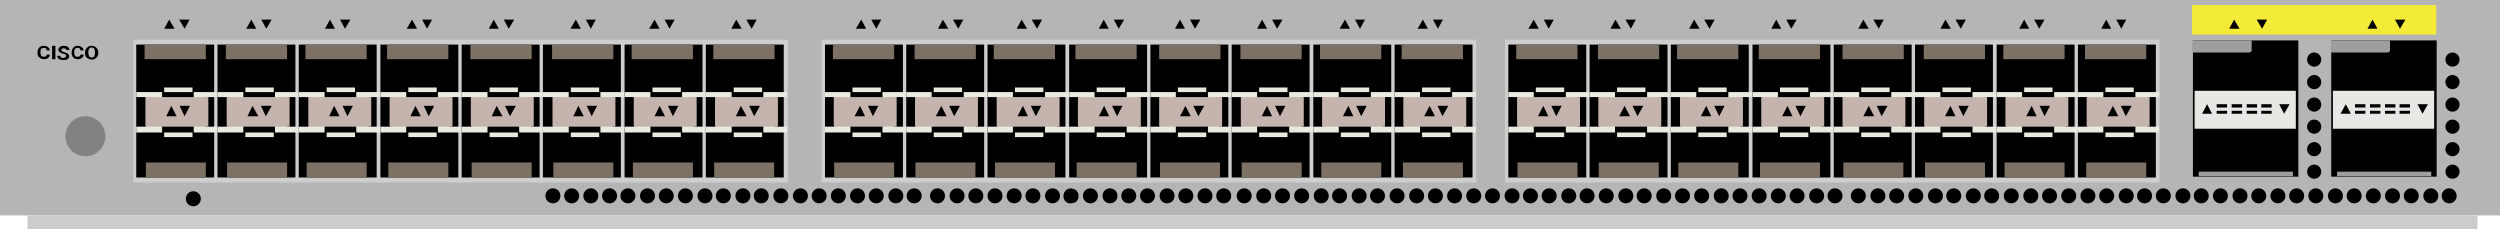<?xml version="1.0" encoding="utf-8"?>
<!-- Copyright 2022 Virtual Console LLC. All rights reserved. Generator: Adobe Illustrator 23.1.0, SVG Export Plug-In . SVG Version: 6.00 Build 0)  -->
<svg version="1.1" id="Cisco_Nexus_N3K-C3064PQ-10GX"
	 xmlns="http://www.w3.org/2000/svg" xmlns:xlink="http://www.w3.org/1999/xlink" x="0px" y="0px" viewBox="0 0 600 55"
	 style="enable-background:new 0 0 600 55;" xml:space="preserve">
<style type="text/css">
	.st0{fill:#B5B5B5;}
	.st1{fill:#CCCCCC;}
	.st2{fill:#F4EA38;}
	.st3{fill:#E7E7E3;}
	.st4{fill:#9D9E9D;}
	.st5{fill:#CECECE;}
	.st6{fill:#EAEAE1;}
	.st7{fill:#C4B4AD;}
	.st8{fill:#010001;}
	.st9{fill:#7D7165;}
	.st10{fill:#828281;}
	.st11{enable-background:new    ;}
</style>
<rect class="st0" width="600" height="51.7"/>
<rect x="6.6" y="51.7" class="st1" width="588" height="3.3"/>
<rect x="526.1" y="1.2" class="st2" width="58.6" height="7.1"/>
<circle cx="588.6" cy="14.3" r="1.7"/>
<circle cx="588.6" cy="19.7" r="1.7"/>
<circle cx="588.6" cy="25.1" r="1.7"/>
<circle cx="588.6" cy="30.4" r="1.7"/>
<circle cx="588.6" cy="35.8" r="1.7"/>
<circle cx="588.6" cy="41.2" r="1.7"/>
<g>
	<rect x="559.5" y="9.7" width="25.3" height="32.7"/>
	<path class="st3" d="M559.9,21.8v9.1h24.3v-9.1H559.9z M561.7,27.3L563,25l1.2,2.3H561.7z M567.7,27.3h-2.5v-0.7h2.5V27.3z
		 M567.7,25.8h-2.5V25h2.5V25.8z M571.3,27.3h-2.5v-0.7h2.5V27.3z M571.3,25.8h-2.5V25h2.5V25.8z M574.9,27.3h-2.5v-0.7h2.5V27.3z
		 M574.9,25.8h-2.5V25h2.5V25.8z M578.4,27.3h-2.5v-0.7h2.5V27.3z M578.4,25.8h-2.5V25h2.5V25.8z M581.4,27.3l-1.2-2.3h2.5
		L581.4,27.3z"/>
	<path class="st4" d="M572.9,12.6h-13.5V9.7h14.2v2.2C573.7,12.2,573.4,12.6,572.9,12.6z"/>
	<rect x="560.9" y="41.2" class="st4" width="22.6" height="1.1"/>
	<polygon points="568.2,6.9 569.4,4.7 570.6,6.9 	"/>
	<polygon points="577.3,4.7 576,6.9 574.8,4.7 	"/>
</g>
<circle cx="555.4" cy="14.3" r="1.7"/>
<circle cx="555.4" cy="19.7" r="1.7"/>
<circle cx="555.4" cy="25.1" r="1.7"/>
<circle cx="555.4" cy="30.4" r="1.7"/>
<circle cx="555.4" cy="35.8" r="1.7"/>
<circle cx="555.4" cy="41.2" r="1.7"/>
<g>
	<rect x="526.3" y="9.7" width="25.3" height="32.7"/>
	<path class="st3" d="M526.7,21.8v9.1H551v-9.1H526.7z M528.5,27.3l1.2-2.3l1.2,2.3H528.5z M534.5,27.3H532v-0.7h2.5V27.3z
		 M534.5,25.8H532V25h2.5V25.8z M538.1,27.3h-2.5v-0.7h2.5V27.3z M538.1,25.8h-2.5V25h2.5V25.8z M541.7,27.3h-2.5v-0.7h2.5V27.3z
		 M541.7,25.8h-2.5V25h2.5V25.8z M545.2,27.3h-2.5v-0.7h2.5V27.3z M545.2,25.8h-2.5V25h2.5V25.8z M548.2,27.3L547,25h2.5L548.2,27.3
		z"/>
	<path class="st4" d="M539.7,12.6h-13.5V9.7h14.2v2.2C540.5,12.2,540.2,12.6,539.7,12.6z"/>
	<rect x="527.7" y="41.2" class="st4" width="22.6" height="1.1"/>
	<polygon points="535,6.9 536.2,4.7 537.5,6.9 	"/>
	<polygon points="544.1,4.7 542.9,6.9 541.6,4.7 	"/>
</g>
<g>
	<polygon points="504.3,6.9 505.5,4.7 506.7,6.9 	"/>
	<polygon points="510.3,4.7 509.1,6.9 507.9,4.7 	"/>
</g>
<g>
	<polygon points="484.6,6.9 485.8,4.7 487,6.9 	"/>
	<polygon points="490.7,4.7 489.4,6.9 488.2,4.7 	"/>
</g>
<g>
	<polygon points="465.7,6.9 466.9,4.7 468.2,6.9 	"/>
	<polygon points="471.8,4.7 470.6,6.9 469.3,4.7 	"/>
</g>
<g>
	<polygon points="446,6.9 447.2,4.7 448.5,6.9 	"/>
	<polygon points="452.1,4.7 450.9,6.9 449.6,4.7 	"/>
</g>
<g>
	<polygon points="425.1,6.9 426.3,4.7 427.5,6.9 	"/>
	<polygon points="431.2,4.7 429.9,6.9 428.7,4.7 	"/>
</g>
<g>
	<polygon points="405.4,6.9 406.6,4.7 407.9,6.9 	"/>
	<polygon points="411.5,4.7 410.3,6.9 409,4.7 	"/>
</g>
<g>
	<polygon points="386.5,6.9 387.7,4.7 389,6.9 	"/>
	<polygon points="392.6,4.7 391.4,6.9 390.1,4.7 	"/>
</g>
<g>
	<polygon points="366.8,6.9 368.1,4.7 369.3,6.9 	"/>
	<polygon points="372.9,4.7 371.7,6.9 370.5,4.7 	"/>
</g>
<g>
	<polygon points="340.2,6.9 341.5,4.7 342.7,6.9 	"/>
	<polygon points="346.3,4.7 345.1,6.9 343.9,4.7 	"/>
</g>
<g>
	<polygon points="321.5,6.9 322.8,4.7 324,6.9 	"/>
	<polygon points="327.6,4.7 326.4,6.9 325.2,4.7 	"/>
</g>
<g>
	<polygon points="301.7,6.9 302.9,4.7 304.1,6.9 	"/>
	<polygon points="307.8,4.7 306.5,6.9 305.3,4.7 	"/>
</g>
<g>
	<polygon points="282,6.9 283.2,4.7 284.4,6.9 	"/>
	<polygon points="288.1,4.7 286.8,6.9 285.6,4.7 	"/>
</g>
<g>
	<polygon points="263.7,6.9 264.9,4.7 266.1,6.9 	"/>
	<polygon points="269.8,4.7 268.5,6.9 267.3,4.7 	"/>
</g>
<g>
	<polygon points="244,6.9 245.2,4.7 246.5,6.9 	"/>
	<polygon points="250.1,4.7 248.9,6.9 247.6,4.7 	"/>
</g>
<g>
	<polygon points="225.1,6.9 226.3,4.7 227.6,6.9 	"/>
	<polygon points="231.2,4.7 230,6.9 228.7,4.7 	"/>
</g>
<g>
	<polygon points="205.4,6.9 206.7,4.7 207.9,6.9 	"/>
	<polygon points="211.5,4.7 210.3,6.9 209.1,4.7 	"/>
</g>
<g>
	<polygon points="175.5,6.9 176.7,4.7 178,6.9 	"/>
	<polygon points="181.6,4.7 180.4,6.9 179.1,4.7 	"/>
</g>
<g>
	<polygon points="155.8,6.9 157.1,4.7 158.3,6.9 	"/>
	<polygon points="161.9,4.7 160.7,6.9 159.5,4.7 	"/>
</g>
<g>
	<polygon points="136.9,6.9 138.2,4.7 139.4,6.9 	"/>
	<polygon points="143,4.7 141.8,6.9 140.6,4.7 	"/>
</g>
<g>
	<polygon points="117.3,6.9 118.5,4.7 119.7,6.9 	"/>
	<polygon points="123.4,4.7 122.1,6.9 120.9,4.7 	"/>
</g>
<g>
	<polygon points="97.6,6.9 98.9,4.7 100.1,6.9 	"/>
	<polygon points="103.7,4.7 102.5,6.9 101.3,4.7 	"/>
</g>
<g>
	<polygon points="78,6.9 79.2,4.7 80.4,6.9 	"/>
	<polygon points="84.1,4.7 82.8,6.9 81.6,4.7 	"/>
</g>
<g>
	<polygon points="59.1,6.9 60.3,4.7 61.5,6.9 	"/>
	<polygon points="65.2,4.7 63.9,6.9 62.7,4.7 	"/>
</g>
<g>
	<polygon points="39.4,6.9 40.6,4.7 41.9,6.9 	"/>
	<polygon points="45.5,4.7 44.3,6.9 43,4.7 	"/>
</g>
<g>
	<g>
		<circle cx="46.4" cy="47.7" r="1.3"/>
		<path d="M46.4,49.5c-1,0-1.8-0.8-1.8-1.8s0.8-1.8,1.8-1.8c1,0,1.8,0.8,1.8,1.8S47.4,49.5,46.4,49.5z M46.4,46.9
			c-0.4,0-0.8,0.4-0.8,0.8s0.4,0.8,0.8,0.8c0.4,0,0.8-0.4,0.8-0.8S46.8,46.9,46.4,46.9z"/>
	</g>
</g>
<g>
	<rect x="361.2" y="9.5" class="st5" width="157.1" height="34.3"/>
	<g>
		<rect x="362" y="10.7" width="18.7" height="31.9"/>
		<polygon class="st6" points="362,22.1 362,23.3 364.4,23.3 364.4,30.4 362,30.4 362,31.8 368.1,31.8 368.1,30.9 368.1,29.9 
			368.1,24 368.1,23 368.1,22.1 		"/>
		<polygon class="st6" points="381.5,22.1 381.5,23.3 378.6,23.3 378.6,30.4 381.5,30.4 381.5,31.8 375.8,31.8 375.8,30.9 
			375.8,29.9 375.8,24 375.8,23 375.8,22.1 		"/>
		<rect x="364.1" y="23.3" class="st7" width="15.1" height="7.1"/>
		<polygon class="st8" points="370.4,25.4 370.4,25.4 371.6,27.9 369.1,27.9 		"/>
		<polygon class="st8" points="372.3,25.4 374.8,25.4 373.5,27.9 373.5,27.9 		"/>
		<rect x="368.6" y="21" class="st6" width="6.8" height="1.1"/>
		<rect x="368.6" y="31.8" class="st6" width="6.8" height="1.1"/>
	</g>
	<rect x="363.9" y="10.8" class="st9" width="14.7" height="3.4"/>
	<rect x="364.2" y="39" class="st9" width="14.4" height="3.6"/>
	<g>
		<rect x="381.5" y="10.7" width="18.7" height="31.9"/>
		<polygon class="st6" points="381.5,22.1 381.5,23.3 383.9,23.3 383.9,30.4 381.5,30.4 381.5,31.8 387.6,31.8 387.6,30.9 
			387.6,29.9 387.6,24 387.6,23 387.6,22.1 		"/>
		<polygon class="st6" points="401,22.1 401,23.3 398.1,23.3 398.1,30.4 401,30.4 401,31.8 395.3,31.8 395.3,30.9 395.3,29.9 
			395.3,24 395.3,23 395.3,22.1 		"/>
		<rect x="383.6" y="23.3" class="st7" width="15.1" height="7.1"/>
		<polygon class="st8" points="389.9,25.4 389.9,25.4 391.2,27.9 388.6,27.9 		"/>
		<polygon class="st8" points="391.8,25.4 394.4,25.4 393,27.9 393,27.9 		"/>
		<rect x="388.1" y="21" class="st6" width="6.8" height="1.1"/>
		<rect x="388.1" y="31.8" class="st6" width="6.8" height="1.1"/>
	</g>
	<rect x="383.5" y="10.8" class="st9" width="14.7" height="3.4"/>
	<rect x="383.7" y="39" class="st9" width="14.4" height="3.6"/>
	<g>
		<rect x="401" y="10.7" width="18.7" height="31.9"/>
		<polygon class="st6" points="401,22.1 401,23.3 403.4,23.3 403.4,30.4 401,30.4 401,31.8 407.1,31.8 407.1,30.9 407.1,29.9 
			407.1,24 407.1,23 407.1,22.1 		"/>
		<polygon class="st6" points="420.5,22.1 420.5,23.3 417.6,23.3 417.7,30.4 420.6,30.4 420.5,31.8 414.8,31.8 414.8,30.9 
			414.8,29.9 414.8,24 414.8,23 414.8,22.1 		"/>
		<rect x="403.2" y="23.3" class="st7" width="15.1" height="7.1"/>
		<polygon class="st8" points="409.5,25.4 409.5,25.4 410.7,27.9 408.2,27.9 		"/>
		<polygon class="st8" points="411.4,25.4 413.9,25.4 412.6,27.9 412.6,27.9 		"/>
		<rect x="407.6" y="21" class="st6" width="6.8" height="1.1"/>
		<rect x="407.6" y="31.8" class="st6" width="6.8" height="1.1"/>
	</g>
	<g>
		<rect x="420.6" y="10.7" width="18.7" height="31.9"/>
		<polygon class="st6" points="420.6,22.1 420.6,23.3 423,23.3 423,30.4 420.6,30.4 420.6,31.8 426.7,31.8 426.7,30.9 426.7,29.9 
			426.7,24 426.7,23 426.7,22.1 		"/>
		<polygon class="st6" points="440.1,22.1 440.1,23.3 437.2,23.3 437.2,30.4 440.1,30.4 440.1,31.8 434.4,31.8 434.4,30.9 
			434.4,29.9 434.4,24 434.4,23 434.4,22.1 		"/>
		<rect x="422.7" y="23.3" class="st7" width="15.1" height="7.1"/>
		<polygon class="st8" points="429,25.4 429,25.4 430.2,27.9 427.7,27.9 		"/>
		<polygon class="st8" points="430.9,25.4 433.4,25.4 432.1,27.9 432.1,27.9 		"/>
		<rect x="427.2" y="21" class="st6" width="6.8" height="1.1"/>
		<rect x="427.2" y="31.8" class="st6" width="6.8" height="1.1"/>
	</g>
	<rect x="402.5" y="10.8" class="st9" width="14.7" height="3.4"/>
	<rect x="402.8" y="39" class="st9" width="14.4" height="3.6"/>
	<rect x="422.1" y="10.8" class="st9" width="14.7" height="3.4"/>
	<rect x="422.4" y="39" class="st9" width="14.4" height="3.6"/>
	<g>
		<rect x="440.1" y="10.7" width="18.7" height="31.9"/>
		<polygon class="st6" points="440.1,22.1 440.1,23.3 442.5,23.3 442.5,30.4 440.1,30.4 440.1,31.8 446.2,31.8 446.2,30.9 
			446.2,29.9 446.2,24 446.2,23 446.2,22.1 		"/>
		<polygon class="st6" points="459.6,22.1 459.6,23.3 456.7,23.3 456.7,30.4 459.6,30.4 459.6,31.8 453.9,31.8 453.9,30.9 
			453.9,29.9 453.9,24 453.9,23 453.9,22.1 		"/>
		<rect x="442.2" y="23.3" class="st7" width="15.1" height="7.1"/>
		<polygon class="st8" points="448.5,25.4 448.5,25.4 449.8,27.9 447.2,27.9 		"/>
		<polygon class="st8" points="450.4,25.4 453,25.4 451.6,27.9 451.6,27.9 		"/>
		<rect x="446.7" y="21" class="st6" width="6.8" height="1.1"/>
		<rect x="446.7" y="31.8" class="st6" width="6.8" height="1.1"/>
	</g>
	<g>
		<rect x="459.6" y="10.7" width="18.7" height="31.9"/>
		<polygon class="st6" points="459.6,22.1 459.6,23.3 462,23.3 462,30.4 459.6,30.4 459.6,31.8 465.7,31.8 465.7,30.9 465.7,29.9 
			465.7,24 465.7,23 465.7,22.1 		"/>
		<polygon class="st6" points="479.1,22.1 479.1,23.3 476.2,23.3 476.3,30.4 479.2,30.4 479.1,31.8 473.4,31.8 473.4,30.9 
			473.4,29.9 473.4,24 473.4,23 473.4,22.1 		"/>
		<rect x="461.8" y="23.3" class="st7" width="15.1" height="7.1"/>
		<polygon class="st8" points="468.1,25.4 468.1,25.4 469.3,27.9 466.8,27.9 		"/>
		<polygon class="st8" points="470,25.4 472.5,25.4 471.2,27.9 471.2,27.9 		"/>
		<rect x="466.2" y="21" class="st6" width="6.8" height="1.1"/>
		<rect x="466.2" y="31.8" class="st6" width="6.8" height="1.1"/>
	</g>
	<g>
		<rect x="479.2" y="10.7" width="18.7" height="31.9"/>
		<polygon class="st6" points="479.2,22.1 479.2,23.3 481.6,23.3 481.6,30.4 479.2,30.4 479.2,31.8 485.3,31.8 485.3,30.9 
			485.3,29.9 485.3,24 485.3,23 485.3,22.1 		"/>
		<polygon class="st6" points="498.7,22.1 498.7,23.3 495.8,23.3 495.8,30.4 498.7,30.4 498.7,31.8 493,31.8 493,30.9 493,29.9 
			493,24 493,23 493,22.1 		"/>
		<rect x="481.3" y="23.3" class="st7" width="15.1" height="7.1"/>
		<polygon class="st8" points="487.6,25.4 487.6,25.4 488.8,27.9 486.3,27.9 		"/>
		<polygon class="st8" points="489.5,25.4 492,25.4 490.7,27.9 490.7,27.9 		"/>
		<rect x="485.8" y="21" class="st6" width="6.8" height="1.1"/>
		<rect x="485.8" y="31.8" class="st6" width="6.8" height="1.1"/>
	</g>
	<g>
		<rect x="498.7" y="10.7" width="18.7" height="31.9"/>
		<polygon class="st6" points="498.7,22.1 498.7,23.3 501.1,23.3 501.1,30.4 498.7,30.4 498.7,31.8 504.8,31.8 504.8,30.9 
			504.8,29.9 504.8,24 504.8,23 504.8,22.1 		"/>
		<polygon class="st6" points="518.2,22.1 518.2,23.3 515.3,23.3 515.3,30.4 518.2,30.4 518.2,31.8 512.5,31.8 512.5,30.9 
			512.5,29.9 512.5,24 512.5,23 512.5,22.1 		"/>
		<rect x="500.8" y="23.3" class="st7" width="15.1" height="7.1"/>
		<polygon class="st8" points="507.1,25.4 507.1,25.4 508.4,27.9 505.8,27.9 		"/>
		<polygon class="st8" points="509,25.4 511.6,25.4 510.2,27.9 510.2,27.9 		"/>
		<rect x="505.3" y="21" class="st6" width="6.8" height="1.1"/>
		<rect x="505.3" y="31.8" class="st6" width="6.8" height="1.1"/>
	</g>
	<rect x="442.2" y="10.8" class="st9" width="14.7" height="3.4"/>
	<rect x="442.4" y="39" class="st9" width="14.4" height="3.6"/>
	<rect x="461.7" y="10.8" class="st9" width="14.7" height="3.4"/>
	<rect x="462" y="39" class="st9" width="14.4" height="3.6"/>
	<rect x="480.8" y="10.8" class="st9" width="14.7" height="3.4"/>
	<rect x="481.1" y="39" class="st9" width="14.4" height="3.6"/>
	<rect x="500.4" y="10.8" class="st9" width="14.7" height="3.4"/>
	<rect x="500.7" y="39" class="st9" width="14.4" height="3.6"/>
</g>
<g>
	<rect x="197.2" y="9.5" class="st5" width="157.1" height="34.3"/>
	<g>
		<rect x="198" y="10.7" width="18.7" height="31.9"/>
		<polygon class="st6" points="198,22.1 198,23.3 200.4,23.3 200.4,30.4 198,30.4 198,31.8 204.1,31.8 204.1,30.9 204.1,29.9 
			204.1,24 204.1,23 204.1,22.1 		"/>
		<polygon class="st6" points="217.5,22.1 217.5,23.3 214.6,23.3 214.6,30.4 217.5,30.4 217.5,31.8 211.8,31.8 211.8,30.9 
			211.8,29.9 211.8,24 211.8,23 211.8,22.1 		"/>
		<rect x="200.1" y="23.3" class="st7" width="15.1" height="7.1"/>
		<polygon class="st8" points="206.4,25.4 206.4,25.4 207.6,27.9 205.1,27.9 		"/>
		<polygon class="st8" points="208.3,25.4 210.8,25.4 209.5,27.9 209.5,27.9 		"/>
		<rect x="204.6" y="21" class="st6" width="6.8" height="1.1"/>
		<rect x="204.6" y="31.8" class="st6" width="6.8" height="1.1"/>
	</g>
	<rect x="199.9" y="10.8" class="st9" width="14.7" height="3.4"/>
	<rect x="200.2" y="39" class="st9" width="14.4" height="3.6"/>
	<g>
		<rect x="217.5" y="10.7" width="18.7" height="31.9"/>
		<polygon class="st6" points="217.5,22.1 217.5,23.3 219.9,23.3 219.9,30.4 217.5,30.4 217.5,31.8 223.6,31.8 223.6,30.9 
			223.6,29.9 223.6,24 223.6,23 223.6,22.1 		"/>
		<polygon class="st6" points="237,22.1 237,23.3 234.1,23.3 234.1,30.4 237,30.4 237,31.8 231.3,31.8 231.3,30.9 231.3,29.9 
			231.3,24 231.3,23 231.3,22.1 		"/>
		<rect x="219.6" y="23.3" class="st7" width="15.1" height="7.1"/>
		<polygon class="st8" points="225.9,25.4 225.9,25.4 227.2,27.9 224.6,27.9 		"/>
		<polygon class="st8" points="227.8,25.4 230.4,25.4 229,27.9 229,27.9 		"/>
		<rect x="224.1" y="21" class="st6" width="6.8" height="1.1"/>
		<rect x="224.1" y="31.8" class="st6" width="6.8" height="1.1"/>
	</g>
	<rect x="219.5" y="10.8" class="st9" width="14.7" height="3.4"/>
	<rect x="219.7" y="39" class="st9" width="14.4" height="3.6"/>
	<g>
		<rect x="237" y="10.7" width="18.7" height="31.9"/>
		<polygon class="st6" points="237,22.1 237,23.3 239.4,23.3 239.4,30.4 237,30.4 237,31.8 243.1,31.8 243.1,30.9 243.1,29.9 
			243.1,24 243.1,23 243.1,22.1 		"/>
		<polygon class="st6" points="256.5,22.1 256.5,23.3 253.6,23.3 253.7,30.4 256.6,30.4 256.5,31.8 250.8,31.8 250.8,30.9 
			250.8,29.9 250.8,24 250.8,23 250.8,22.1 		"/>
		<rect x="239.2" y="23.3" class="st7" width="15.1" height="7.1"/>
		<polygon class="st8" points="245.5,25.4 245.5,25.4 246.7,27.9 244.2,27.9 		"/>
		<polygon class="st8" points="247.4,25.4 249.9,25.4 248.6,27.9 248.6,27.9 		"/>
		<rect x="243.6" y="21" class="st6" width="6.8" height="1.1"/>
		<rect x="243.6" y="31.8" class="st6" width="6.8" height="1.1"/>
	</g>
	<g>
		<rect x="256.6" y="10.7" width="18.7" height="31.9"/>
		<polygon class="st6" points="256.6,22.1 256.6,23.3 259,23.3 259,30.4 256.6,30.4 256.6,31.8 262.7,31.8 262.7,30.9 262.7,29.9 
			262.7,24 262.7,23 262.7,22.1 		"/>
		<polygon class="st6" points="276.1,22.1 276.1,23.3 273.2,23.3 273.2,30.4 276.1,30.4 276.1,31.8 270.4,31.8 270.4,30.9 
			270.4,29.9 270.4,24 270.4,23 270.4,22.1 		"/>
		<rect x="258.7" y="23.3" class="st7" width="15.1" height="7.1"/>
		<polygon class="st8" points="265,25.4 265,25.4 266.2,27.9 263.7,27.9 		"/>
		<polygon class="st8" points="266.9,25.4 269.4,25.4 268.1,27.9 268.1,27.9 		"/>
		<rect x="263.2" y="21" class="st6" width="6.8" height="1.1"/>
		<rect x="263.2" y="31.8" class="st6" width="6.8" height="1.1"/>
	</g>
	<rect x="238.5" y="10.8" class="st9" width="14.7" height="3.4"/>
	<rect x="238.8" y="39" class="st9" width="14.4" height="3.6"/>
	<rect x="258.1" y="10.8" class="st9" width="14.7" height="3.4"/>
	<rect x="258.4" y="39" class="st9" width="14.4" height="3.6"/>
	<g>
		<rect x="276.1" y="10.7" width="18.7" height="31.9"/>
		<polygon class="st6" points="276.1,22.1 276.1,23.3 278.5,23.3 278.5,30.4 276.1,30.4 276.1,31.8 282.2,31.8 282.2,30.9 
			282.2,29.9 282.2,24 282.2,23 282.2,22.1 		"/>
		<polygon class="st6" points="295.6,22.1 295.6,23.3 292.7,23.3 292.7,30.4 295.6,30.4 295.6,31.8 289.9,31.8 289.9,30.9 
			289.9,29.9 289.9,24 289.9,23 289.9,22.1 		"/>
		<rect x="278.2" y="23.3" class="st7" width="15.1" height="7.1"/>
		<polygon class="st8" points="284.5,25.4 284.5,25.4 285.8,27.9 283.2,27.9 		"/>
		<polygon class="st8" points="286.4,25.4 289,25.4 287.6,27.9 287.6,27.9 		"/>
		<rect x="282.7" y="21" class="st6" width="6.8" height="1.1"/>
		<rect x="282.7" y="31.8" class="st6" width="6.8" height="1.1"/>
	</g>
	<g>
		<rect x="295.6" y="10.7" width="18.7" height="31.9"/>
		<polygon class="st6" points="295.6,22.1 295.6,23.3 298,23.3 298,30.4 295.6,30.4 295.6,31.8 301.7,31.8 301.7,30.9 301.7,29.9 
			301.7,24 301.7,23 301.7,22.1 		"/>
		<polygon class="st6" points="315.1,22.1 315.1,23.3 312.2,23.3 312.3,30.4 315.2,30.4 315.1,31.8 309.4,31.8 309.4,30.9 
			309.4,29.9 309.4,24 309.4,23 309.4,22.1 		"/>
		<rect x="297.8" y="23.3" class="st7" width="15.1" height="7.1"/>
		<polygon class="st8" points="304.1,25.4 304.1,25.4 305.3,27.9 302.8,27.9 		"/>
		<polygon class="st8" points="306,25.4 308.5,25.4 307.2,27.9 307.2,27.9 		"/>
		<rect x="302.2" y="21" class="st6" width="6.8" height="1.1"/>
		<rect x="302.2" y="31.8" class="st6" width="6.8" height="1.1"/>
	</g>
	<g>
		<rect x="315.2" y="10.7" width="18.7" height="31.9"/>
		<polygon class="st6" points="315.2,22.1 315.2,23.3 317.6,23.3 317.6,30.4 315.2,30.4 315.2,31.8 321.3,31.8 321.3,30.9 
			321.3,29.9 321.3,24 321.3,23 321.3,22.1 		"/>
		<polygon class="st6" points="334.7,22.1 334.7,23.3 331.8,23.3 331.8,30.4 334.7,30.4 334.7,31.8 329,31.8 329,30.9 329,29.9 
			329,24 329,23 329,22.1 		"/>
		<rect x="317.3" y="23.3" class="st7" width="15.1" height="7.1"/>
		<polygon class="st8" points="323.6,25.4 323.6,25.4 324.8,27.9 322.3,27.9 		"/>
		<polygon class="st8" points="325.5,25.4 328,25.4 326.7,27.9 326.7,27.9 		"/>
		<rect x="321.8" y="21" class="st6" width="6.8" height="1.1"/>
		<rect x="321.8" y="31.8" class="st6" width="6.8" height="1.1"/>
	</g>
	<g>
		<rect x="334.7" y="10.7" width="18.7" height="31.9"/>
		<polygon class="st6" points="334.7,22.1 334.7,23.3 337.1,23.3 337.1,30.4 334.7,30.4 334.7,31.8 340.8,31.8 340.8,30.9 
			340.8,29.9 340.8,24 340.8,23 340.8,22.1 		"/>
		<polygon class="st6" points="354.2,22.1 354.2,23.3 351.3,23.3 351.3,30.4 354.2,30.4 354.2,31.8 348.5,31.8 348.5,30.9 
			348.5,29.9 348.5,24 348.5,23 348.5,22.1 		"/>
		<rect x="336.8" y="23.3" class="st7" width="15.1" height="7.1"/>
		<polygon class="st8" points="343.1,25.4 343.1,25.4 344.4,27.9 341.8,27.9 		"/>
		<polygon class="st8" points="345,25.4 347.6,25.4 346.2,27.9 346.2,27.9 		"/>
		<rect x="341.3" y="21" class="st6" width="6.8" height="1.1"/>
		<rect x="341.3" y="31.8" class="st6" width="6.8" height="1.1"/>
	</g>
	<rect x="278.2" y="10.8" class="st9" width="14.7" height="3.4"/>
	<rect x="278.4" y="39" class="st9" width="14.4" height="3.6"/>
	<rect x="297.7" y="10.8" class="st9" width="14.7" height="3.4"/>
	<rect x="298" y="39" class="st9" width="14.4" height="3.6"/>
	<rect x="316.8" y="10.8" class="st9" width="14.7" height="3.4"/>
	<rect x="317.1" y="39" class="st9" width="14.4" height="3.6"/>
	<rect x="336.4" y="10.8" class="st9" width="14.7" height="3.4"/>
	<rect x="336.7" y="39" class="st9" width="14.4" height="3.6"/>
</g>
<g>
	<rect x="32" y="9.5" class="st5" width="157.1" height="34.3"/>
	<g>
		<rect x="32.7" y="10.7" width="18.7" height="31.9"/>
		<polygon class="st6" points="32.7,22.1 32.7,23.3 35.2,23.3 35.2,30.4 32.7,30.4 32.7,31.8 38.9,31.8 38.9,30.9 38.9,29.9 
			38.9,24 38.9,23 38.9,22.1 		"/>
		<polygon class="st6" points="52.2,22.1 52.2,23.3 49.3,23.3 49.3,30.4 52.2,30.4 52.2,31.8 46.5,31.8 46.5,30.9 46.5,29.9 
			46.5,24 46.5,23 46.5,22.1 		"/>
		<rect x="34.9" y="23.3" class="st7" width="15.1" height="7.1"/>
		<polygon class="st8" points="41.1,25.4 41.1,25.4 42.4,27.9 39.9,27.9 		"/>
		<polygon class="st8" points="43.1,25.4 45.6,25.4 44.3,27.9 44.3,27.9 		"/>
		<rect x="39.4" y="21" class="st6" width="6.8" height="1.1"/>
		<rect x="39.4" y="31.8" class="st6" width="6.8" height="1.1"/>
	</g>
	<rect x="34.7" y="10.8" class="st9" width="14.7" height="3.4"/>
	<rect x="35" y="39" class="st9" width="14.4" height="3.6"/>
	<g>
		<rect x="52.2" y="10.7" width="18.7" height="31.9"/>
		<polygon class="st6" points="52.2,22.1 52.2,23.3 54.7,23.3 54.7,30.4 52.2,30.4 52.2,31.8 58.4,31.8 58.4,30.9 58.4,29.9 
			58.4,24 58.4,23 58.4,22.1 		"/>
		<polygon class="st6" points="71.7,22.1 71.7,23.3 68.8,23.3 68.8,30.4 71.7,30.4 71.7,31.8 66,31.8 66,30.9 66,29.9 66,24 66,23 
			66,22.1 		"/>
		<rect x="54.4" y="23.3" class="st7" width="15.1" height="7.1"/>
		<polygon class="st8" points="60.6,25.4 60.6,25.4 62,27.9 59.4,27.9 		"/>
		<polygon class="st8" points="62.6,25.4 65.2,25.4 63.8,27.9 63.8,27.9 		"/>
		<rect x="58.9" y="21" class="st6" width="6.8" height="1.1"/>
		<rect x="58.9" y="31.8" class="st6" width="6.8" height="1.1"/>
	</g>
	<rect x="54.2" y="10.8" class="st9" width="14.7" height="3.4"/>
	<rect x="54.5" y="39" class="st9" width="14.4" height="3.6"/>
	<g>
		<rect x="71.7" y="10.7" width="18.7" height="31.9"/>
		<polygon class="st6" points="71.7,22.1 71.7,23.3 74.2,23.3 74.2,30.4 71.7,30.4 71.7,31.8 77.9,31.8 77.9,30.9 77.9,29.9 
			77.9,24 77.9,23 77.9,22.1 		"/>
		<polygon class="st6" points="91.2,22.1 91.2,23.3 88.3,23.3 88.4,30.4 91.3,30.4 91.2,31.8 85.5,31.8 85.5,30.9 85.5,29.9 
			85.5,24 85.5,23 85.5,22.1 		"/>
		<rect x="74" y="23.3" class="st7" width="15.1" height="7.1"/>
		<polygon class="st8" points="80.2,25.4 80.2,25.4 81.5,27.9 79,27.9 		"/>
		<polygon class="st8" points="82.2,25.4 84.7,25.4 83.4,27.9 83.4,27.9 		"/>
		<rect x="78.4" y="21" class="st6" width="6.8" height="1.1"/>
		<rect x="78.4" y="31.8" class="st6" width="6.8" height="1.1"/>
	</g>
	<g>
		<rect x="91.3" y="10.7" width="18.7" height="31.9"/>
		<polygon class="st6" points="91.3,22.1 91.3,23.3 93.8,23.3 93.8,30.4 91.3,30.4 91.3,31.8 97.5,31.8 97.5,30.9 97.5,29.9 
			97.5,24 97.5,23 97.5,22.1 		"/>
		<polygon class="st6" points="110.8,22.1 110.8,23.3 107.9,23.3 107.9,30.4 110.8,30.4 110.8,31.8 105.1,31.8 105.1,30.9 
			105.1,29.9 105.1,24 105.1,23 105.1,22.1 		"/>
		<rect x="93.5" y="23.3" class="st7" width="15.1" height="7.1"/>
		<polygon class="st8" points="99.7,25.4 99.7,25.4 101,27.9 98.5,27.9 		"/>
		<polygon class="st8" points="101.7,25.4 104.2,25.4 102.9,27.9 102.9,27.9 		"/>
		<rect x="98" y="21" class="st6" width="6.8" height="1.1"/>
		<rect x="98" y="31.8" class="st6" width="6.8" height="1.1"/>
	</g>
	<rect x="73.3" y="10.8" class="st9" width="14.7" height="3.4"/>
	<rect x="73.6" y="39" class="st9" width="14.4" height="3.6"/>
	<rect x="92.9" y="10.8" class="st9" width="14.7" height="3.4"/>
	<rect x="93.2" y="39" class="st9" width="14.4" height="3.6"/>
	<g>
		<rect x="110.8" y="10.7" width="18.7" height="31.9"/>
		<polygon class="st6" points="110.8,22.1 110.8,23.3 113.3,23.3 113.3,30.4 110.8,30.4 110.8,31.8 117,31.8 117,30.9 117,29.9 
			117,24 117,23 117,22.1 		"/>
		<polygon class="st6" points="130.3,22.1 130.3,23.3 127.4,23.3 127.4,30.4 130.3,30.4 130.3,31.8 124.6,31.8 124.6,30.9 
			124.6,29.9 124.6,24 124.6,23 124.6,22.1 		"/>
		<rect x="113" y="23.3" class="st7" width="15.1" height="7.1"/>
		<polygon class="st8" points="119.2,25.4 119.2,25.4 120.6,27.9 118,27.9 		"/>
		<polygon class="st8" points="121.2,25.4 123.8,25.4 122.4,27.9 122.4,27.9 		"/>
		<rect x="117.5" y="21" class="st6" width="6.8" height="1.1"/>
		<rect x="117.5" y="31.8" class="st6" width="6.8" height="1.1"/>
	</g>
	<g>
		<rect x="130.3" y="10.7" width="18.7" height="31.9"/>
		<polygon class="st6" points="130.3,22.1 130.3,23.3 132.8,23.3 132.8,30.4 130.3,30.4 130.3,31.8 136.5,31.8 136.5,30.9 
			136.5,29.9 136.5,24 136.5,23 136.5,22.1 		"/>
		<polygon class="st6" points="149.8,22.1 149.8,23.3 146.9,23.3 147,30.4 149.9,30.4 149.8,31.8 144.1,31.8 144.1,30.9 144.1,29.9 
			144.1,24 144.1,23 144.1,22.1 		"/>
		<rect x="132.6" y="23.3" class="st7" width="15.1" height="7.1"/>
		<polygon class="st8" points="138.8,25.4 138.8,25.4 140.1,27.9 137.6,27.9 		"/>
		<polygon class="st8" points="140.8,25.4 143.3,25.4 142,27.9 142,27.9 		"/>
		<rect x="137" y="21" class="st6" width="6.8" height="1.1"/>
		<rect x="137" y="31.8" class="st6" width="6.8" height="1.1"/>
	</g>
	<g>
		<rect x="149.9" y="10.7" width="18.7" height="31.9"/>
		<polygon class="st6" points="149.9,22.1 149.9,23.3 152.4,23.3 152.4,30.4 149.9,30.4 149.9,31.8 156.1,31.8 156.1,30.9 
			156.1,29.9 156.1,24 156.1,23 156.1,22.1 		"/>
		<polygon class="st6" points="169.4,22.1 169.4,23.3 166.5,23.3 166.5,30.4 169.4,30.4 169.4,31.8 163.7,31.8 163.7,30.9 
			163.7,29.9 163.7,24 163.7,23 163.7,22.1 		"/>
		<rect x="152.1" y="23.3" class="st7" width="15.1" height="7.1"/>
		<polygon class="st8" points="158.3,25.4 158.3,25.4 159.6,27.9 157.1,27.9 		"/>
		<polygon class="st8" points="160.3,25.4 162.8,25.4 161.5,27.9 161.5,27.9 		"/>
		<rect x="156.6" y="21" class="st6" width="6.8" height="1.1"/>
		<rect x="156.6" y="31.8" class="st6" width="6.8" height="1.1"/>
	</g>
	<g>
		<rect x="169.4" y="10.7" width="18.7" height="31.9"/>
		<polygon class="st6" points="169.4,22.1 169.4,23.3 171.9,23.3 171.9,30.4 169.4,30.4 169.4,31.8 175.6,31.8 175.6,30.9 
			175.6,29.9 175.6,24 175.6,23 175.6,22.1 		"/>
		<polygon class="st6" points="188.9,22.1 188.9,23.3 186,23.3 186,30.4 188.9,30.4 188.9,31.8 183.2,31.8 183.2,30.9 183.2,29.9 
			183.2,24 183.2,23 183.2,22.1 		"/>
		<rect x="171.6" y="23.3" class="st7" width="15.1" height="7.1"/>
		<polygon class="st8" points="177.8,25.4 177.8,25.4 179.2,27.9 176.6,27.9 		"/>
		<polygon class="st8" points="179.8,25.4 182.4,25.4 181,27.9 181,27.9 		"/>
		<rect x="176.1" y="21" class="st6" width="6.8" height="1.1"/>
		<rect x="176.1" y="31.8" class="st6" width="6.8" height="1.1"/>
	</g>
	<rect x="112.9" y="10.8" class="st9" width="14.7" height="3.4"/>
	<rect x="113.2" y="39" class="st9" width="14.4" height="3.6"/>
	<rect x="132.5" y="10.8" class="st9" width="14.7" height="3.4"/>
	<rect x="132.8" y="39" class="st9" width="14.4" height="3.6"/>
	<rect x="151.6" y="10.8" class="st9" width="14.7" height="3.4"/>
	<rect x="151.9" y="39" class="st9" width="14.4" height="3.6"/>
	<rect x="171.2" y="10.8" class="st9" width="14.7" height="3.4"/>
	<rect x="171.4" y="39" class="st9" width="14.4" height="3.6"/>
</g>
<g>
	<g>
		<g>
			<circle cx="555.8" cy="47" r="1.3"/>
			<path d="M555.8,48.8c-1,0-1.8-0.8-1.8-1.8s0.8-1.8,1.8-1.8s1.8,0.8,1.8,1.8S556.8,48.8,555.8,48.8z M555.8,46.2
				c-0.4,0-0.8,0.4-0.8,0.8s0.4,0.8,0.8,0.8s0.8-0.4,0.8-0.8S556.2,46.2,555.8,46.2z"/>
		</g>
		<g>
			<circle cx="560.5" cy="47" r="1.3"/>
			<path d="M560.5,48.8c-1,0-1.8-0.8-1.8-1.8s0.8-1.8,1.8-1.8s1.8,0.8,1.8,1.8S561.5,48.8,560.5,48.8z M560.5,46.2
				c-0.4,0-0.8,0.4-0.8,0.8s0.4,0.8,0.8,0.8s0.8-0.4,0.8-0.8S560.9,46.2,560.5,46.2z"/>
		</g>
		<g>
			<circle cx="565" cy="47" r="1.3"/>
			<path d="M565,48.8c-1,0-1.8-0.8-1.8-1.8s0.8-1.8,1.8-1.8s1.8,0.8,1.8,1.8S566,48.8,565,48.8z M565,46.2c-0.4,0-0.8,0.4-0.8,0.8
				s0.4,0.8,0.8,0.8s0.8-0.4,0.8-0.8S565.4,46.2,565,46.2z"/>
		</g>
		<g>
			<circle cx="569.6" cy="47" r="1.3"/>
			<path d="M569.6,48.8c-1,0-1.8-0.8-1.8-1.8s0.8-1.8,1.8-1.8c1,0,1.8,0.8,1.8,1.8S570.6,48.8,569.6,48.8z M569.6,46.2
				c-0.4,0-0.8,0.4-0.8,0.8s0.4,0.8,0.8,0.8s0.8-0.4,0.8-0.8S570,46.2,569.6,46.2z"/>
		</g>
		<g>
			<circle cx="574.2" cy="47" r="1.3"/>
			<path d="M574.2,48.8c-1,0-1.8-0.8-1.8-1.8s0.8-1.8,1.8-1.8S576,46,576,47S575.2,48.8,574.2,48.8z M574.2,46.2
				c-0.4,0-0.8,0.4-0.8,0.8s0.4,0.8,0.8,0.8s0.8-0.4,0.8-0.8S574.6,46.2,574.2,46.2z"/>
		</g>
		<g>
			<circle cx="578.7" cy="47" r="1.3"/>
			<path d="M578.7,48.8c-1,0-1.8-0.8-1.8-1.8s0.8-1.8,1.8-1.8s1.8,0.8,1.8,1.8S579.7,48.8,578.7,48.8z M578.7,46.2
				c-0.4,0-0.8,0.4-0.8,0.8s0.4,0.8,0.8,0.8s0.8-0.4,0.8-0.8S579.1,46.2,578.7,46.2z"/>
		</g>
		<g>
			<circle cx="583.4" cy="47" r="1.3"/>
			<path d="M583.4,48.8c-1,0-1.8-0.8-1.8-1.8s0.8-1.8,1.8-1.8c1,0,1.8,0.8,1.8,1.8S584.4,48.8,583.4,48.8z M583.4,46.2
				c-0.4,0-0.8,0.4-0.8,0.8s0.4,0.8,0.8,0.8s0.8-0.4,0.8-0.8S583.8,46.2,583.4,46.2z"/>
		</g>
		<g>
			<circle cx="587.8" cy="47" r="1.3"/>
			<path d="M587.8,48.8c-1,0-1.8-0.8-1.8-1.8s0.8-1.8,1.8-1.8s1.8,0.8,1.8,1.8S588.8,48.8,587.8,48.8z M587.8,46.2
				c-0.4,0-0.8,0.4-0.8,0.8s0.4,0.8,0.8,0.8s0.8-0.4,0.8-0.8S588.2,46.2,587.8,46.2z"/>
		</g>
	</g>
	<g>
		<g>
			<circle cx="519.2" cy="47" r="1.3"/>
			<path d="M519.2,48.8c-1,0-1.8-0.8-1.8-1.8s0.8-1.8,1.8-1.8S521,46,521,47S520.2,48.8,519.2,48.8z M519.2,46.2
				c-0.4,0-0.8,0.4-0.8,0.8s0.4,0.8,0.8,0.8s0.8-0.4,0.8-0.8S519.6,46.2,519.2,46.2z"/>
		</g>
		<g>
			<circle cx="523.9" cy="47" r="1.3"/>
			<path d="M523.9,48.8c-1,0-1.8-0.8-1.8-1.8s0.8-1.8,1.8-1.8c1,0,1.8,0.8,1.8,1.8S524.9,48.8,523.9,48.8z M523.9,46.2
				c-0.4,0-0.8,0.4-0.8,0.8s0.4,0.8,0.8,0.8s0.8-0.4,0.8-0.8S524.3,46.2,523.9,46.2z"/>
		</g>
		<g>
			<circle cx="528.3" cy="47" r="1.3"/>
			<path d="M528.3,48.8c-1,0-1.8-0.8-1.8-1.8s0.8-1.8,1.8-1.8s1.8,0.8,1.8,1.8S529.3,48.8,528.3,48.8z M528.3,46.2
				c-0.4,0-0.8,0.4-0.8,0.8s0.4,0.8,0.8,0.8s0.8-0.4,0.8-0.8S528.7,46.2,528.3,46.2z"/>
		</g>
		<g>
			<circle cx="532.9" cy="47" r="1.3"/>
			<path d="M532.9,48.8c-1,0-1.8-0.8-1.8-1.8s0.8-1.8,1.8-1.8c1,0,1.8,0.8,1.8,1.8S533.9,48.8,532.9,48.8z M532.9,46.2
				c-0.4,0-0.8,0.4-0.8,0.8s0.4,0.8,0.8,0.8s0.8-0.4,0.8-0.8S533.3,46.2,532.9,46.2z"/>
		</g>
		<g>
			<circle cx="537.6" cy="47" r="1.3"/>
			<path d="M537.6,48.8c-1,0-1.8-0.8-1.8-1.8s0.8-1.8,1.8-1.8c1,0,1.8,0.8,1.8,1.8S538.6,48.8,537.6,48.8z M537.6,46.2
				c-0.4,0-0.8,0.4-0.8,0.8s0.4,0.8,0.8,0.8s0.8-0.4,0.8-0.8S538,46.2,537.6,46.2z"/>
		</g>
		<g>
			<circle cx="542.1" cy="47" r="1.3"/>
			<path d="M542.1,48.8c-1,0-1.8-0.8-1.8-1.8s0.8-1.8,1.8-1.8c1,0,1.8,0.8,1.8,1.8S543.1,48.8,542.1,48.8z M542.1,46.2
				c-0.4,0-0.8,0.4-0.8,0.8s0.4,0.8,0.8,0.8s0.8-0.4,0.8-0.8S542.5,46.2,542.1,46.2z"/>
		</g>
		<g>
			<circle cx="546.7" cy="47" r="1.3"/>
			<path d="M546.7,48.8c-1,0-1.8-0.8-1.8-1.8s0.8-1.8,1.8-1.8s1.8,0.8,1.8,1.8S547.7,48.8,546.7,48.8z M546.7,46.2
				c-0.4,0-0.8,0.4-0.8,0.8s0.4,0.8,0.8,0.8s0.8-0.4,0.8-0.8S547.1,46.2,546.7,46.2z"/>
		</g>
		<g>
			<circle cx="551.2" cy="47" r="1.3"/>
			<path d="M551.2,48.8c-1,0-1.8-0.8-1.8-1.8s0.8-1.8,1.8-1.8S553,46,553,47S552.2,48.8,551.2,48.8z M551.2,46.2
				c-0.4,0-0.8,0.4-0.8,0.8s0.4,0.8,0.8,0.8s0.8-0.4,0.8-0.8S551.6,46.2,551.2,46.2z"/>
		</g>
	</g>
	<g>
		<g>
			<circle cx="482.7" cy="47" r="1.3"/>
			<path d="M482.7,48.8c-1,0-1.8-0.8-1.8-1.8s0.8-1.8,1.8-1.8s1.8,0.8,1.8,1.8S483.7,48.8,482.7,48.8z M482.7,46.2
				c-0.4,0-0.8,0.4-0.8,0.8s0.4,0.8,0.8,0.8s0.8-0.4,0.8-0.8S483.1,46.2,482.7,46.2z"/>
		</g>
		<g>
			<circle cx="487.4" cy="47" r="1.3"/>
			<path d="M487.4,48.8c-1,0-1.8-0.8-1.8-1.8s0.8-1.8,1.8-1.8c1,0,1.8,0.8,1.8,1.8S488.4,48.8,487.4,48.8z M487.4,46.2
				c-0.4,0-0.8,0.4-0.8,0.8s0.4,0.8,0.8,0.8s0.8-0.4,0.8-0.8S487.8,46.2,487.4,46.2z"/>
		</g>
		<g>
			<circle cx="491.9" cy="47" r="1.3"/>
			<path d="M491.9,48.8c-1,0-1.8-0.8-1.8-1.8s0.8-1.8,1.8-1.8c1,0,1.8,0.8,1.8,1.8S492.9,48.8,491.9,48.8z M491.9,46.2
				c-0.4,0-0.8,0.4-0.8,0.8s0.4,0.8,0.8,0.8s0.8-0.4,0.8-0.8S492.3,46.2,491.9,46.2z"/>
		</g>
		<g>
			<circle cx="496.5" cy="47" r="1.3"/>
			<path d="M496.5,48.8c-1,0-1.8-0.8-1.8-1.8s0.8-1.8,1.8-1.8s1.8,0.8,1.8,1.8S497.5,48.8,496.5,48.8z M496.5,46.2
				c-0.4,0-0.8,0.4-0.8,0.8s0.4,0.8,0.8,0.8s0.8-0.4,0.8-0.8S496.9,46.2,496.5,46.2z"/>
		</g>
		<g>
			<circle cx="501.1" cy="47" r="1.3"/>
			<path d="M501.1,48.8c-1,0-1.8-0.8-1.8-1.8s0.8-1.8,1.8-1.8c1,0,1.8,0.8,1.8,1.8S502.1,48.8,501.1,48.8z M501.1,46.2
				c-0.4,0-0.8,0.4-0.8,0.8s0.4,0.8,0.8,0.8s0.8-0.4,0.8-0.8S501.5,46.2,501.1,46.2z"/>
		</g>
		<g>
			<circle cx="505.6" cy="47" r="1.3"/>
			<path d="M505.6,48.8c-1,0-1.8-0.8-1.8-1.8s0.8-1.8,1.8-1.8c1,0,1.8,0.8,1.8,1.8S506.6,48.8,505.6,48.8z M505.6,46.2
				c-0.4,0-0.8,0.4-0.8,0.8s0.4,0.8,0.8,0.8s0.8-0.4,0.8-0.8S506,46.2,505.6,46.2z"/>
		</g>
		<g>
			<circle cx="510.3" cy="47" r="1.3"/>
			<path d="M510.3,48.8c-1,0-1.8-0.8-1.8-1.8s0.8-1.8,1.8-1.8s1.8,0.8,1.8,1.8S511.3,48.8,510.3,48.8z M510.3,46.2
				c-0.4,0-0.8,0.4-0.8,0.8s0.4,0.8,0.8,0.8s0.8-0.4,0.8-0.8S510.7,46.2,510.3,46.2z"/>
		</g>
		<g>
			<circle cx="514.7" cy="47" r="1.3"/>
			<path d="M514.7,48.8c-1,0-1.8-0.8-1.8-1.8s0.8-1.8,1.8-1.8s1.8,0.8,1.8,1.8S515.7,48.8,514.7,48.8z M514.7,46.2
				c-0.4,0-0.8,0.4-0.8,0.8s0.4,0.8,0.8,0.8s0.8-0.4,0.8-0.8S515.1,46.2,514.7,46.2z"/>
		</g>
	</g>
	<g>
		<g>
			<circle cx="446" cy="47" r="1.3"/>
			<path d="M446,48.8c-1,0-1.8-0.8-1.8-1.8s0.8-1.8,1.8-1.8s1.8,0.8,1.8,1.8S447,48.8,446,48.8z M446,46.2c-0.4,0-0.8,0.4-0.8,0.8
				s0.4,0.8,0.8,0.8s0.8-0.4,0.8-0.8S446.4,46.2,446,46.2z"/>
		</g>
		<g>
			<circle cx="450.7" cy="47" r="1.3"/>
			<path d="M450.7,48.8c-1,0-1.8-0.8-1.8-1.8s0.8-1.8,1.8-1.8s1.8,0.8,1.8,1.8S451.7,48.8,450.7,48.8z M450.7,46.2
				c-0.4,0-0.8,0.4-0.8,0.8s0.4,0.8,0.8,0.8s0.8-0.4,0.8-0.8S451.1,46.2,450.7,46.2z"/>
		</g>
		<g>
			<circle cx="455.2" cy="47" r="1.3"/>
			<path d="M455.2,48.8c-1,0-1.8-0.8-1.8-1.8s0.8-1.8,1.8-1.8S457,46,457,47S456.2,48.8,455.2,48.8z M455.2,46.2
				c-0.4,0-0.8,0.4-0.8,0.8s0.4,0.8,0.8,0.8s0.8-0.4,0.8-0.8S455.6,46.2,455.2,46.2z"/>
		</g>
		<g>
			<circle cx="459.8" cy="47" r="1.3"/>
			<path d="M459.8,48.8c-1,0-1.8-0.8-1.8-1.8s0.8-1.8,1.8-1.8s1.8,0.8,1.8,1.8S460.8,48.8,459.8,48.8z M459.8,46.2
				c-0.4,0-0.8,0.4-0.8,0.8s0.4,0.8,0.8,0.8s0.8-0.4,0.8-0.8S460.2,46.2,459.8,46.2z"/>
		</g>
		<g>
			<circle cx="464.5" cy="47" r="1.3"/>
			<path d="M464.5,48.8c-1,0-1.8-0.8-1.8-1.8s0.8-1.8,1.8-1.8s1.8,0.8,1.8,1.8S465.5,48.8,464.5,48.8z M464.5,46.2
				c-0.4,0-0.8,0.4-0.8,0.8s0.4,0.8,0.8,0.8s0.8-0.4,0.8-0.8S464.9,46.2,464.5,46.2z"/>
		</g>
		<g>
			<circle cx="468.9" cy="47" r="1.3"/>
			<path d="M468.9,48.8c-1,0-1.8-0.8-1.8-1.8s0.8-1.8,1.8-1.8c1,0,1.8,0.8,1.8,1.8S469.9,48.8,468.9,48.8z M468.9,46.2
				c-0.4,0-0.8,0.4-0.8,0.8s0.4,0.8,0.8,0.8s0.8-0.4,0.8-0.8S469.3,46.2,468.9,46.2z"/>
		</g>
		<g>
			<circle cx="473.6" cy="47" r="1.3"/>
			<path d="M473.6,48.8c-1,0-1.8-0.8-1.8-1.8s0.8-1.8,1.8-1.8c1,0,1.8,0.8,1.8,1.8S474.6,48.8,473.6,48.8z M473.6,46.2
				c-0.4,0-0.8,0.4-0.8,0.8s0.4,0.8,0.8,0.8s0.8-0.4,0.8-0.8S474,46.2,473.6,46.2z"/>
		</g>
		<g>
			<circle cx="478" cy="47" r="1.3"/>
			<path d="M478,48.8c-1,0-1.8-0.8-1.8-1.8s0.8-1.8,1.8-1.8s1.8,0.8,1.8,1.8S479,48.8,478,48.8z M478,46.2c-0.4,0-0.8,0.4-0.8,0.8
				s0.4,0.8,0.8,0.8s0.8-0.4,0.8-0.8S478.4,46.2,478,46.2z"/>
		</g>
	</g>
	<g>
		<g>
			<circle cx="408.4" cy="47" r="1.3"/>
			<path d="M408.4,48.8c-1,0-1.8-0.8-1.8-1.8s0.8-1.8,1.8-1.8c1,0,1.8,0.8,1.8,1.8S409.4,48.8,408.4,48.8z M408.4,46.2
				c-0.4,0-0.8,0.4-0.8,0.8s0.4,0.8,0.8,0.8s0.8-0.4,0.8-0.8S408.8,46.2,408.4,46.2z"/>
		</g>
		<g>
			<circle cx="413.1" cy="47" r="1.3"/>
			<path d="M413.1,48.8c-1,0-1.8-0.8-1.8-1.8s0.8-1.8,1.8-1.8c1,0,1.8,0.8,1.8,1.8S414.1,48.8,413.1,48.8z M413.1,46.2
				c-0.4,0-0.8,0.4-0.8,0.8s0.4,0.8,0.8,0.8s0.8-0.4,0.8-0.8S413.5,46.2,413.1,46.2z"/>
		</g>
		<g>
			<circle cx="417.6" cy="47" r="1.3"/>
			<path d="M417.6,48.8c-1,0-1.8-0.8-1.8-1.8s0.8-1.8,1.8-1.8c1,0,1.8,0.8,1.8,1.8S418.6,48.8,417.6,48.8z M417.6,46.2
				c-0.4,0-0.8,0.4-0.8,0.8s0.4,0.8,0.8,0.8s0.8-0.4,0.8-0.8S418,46.2,417.6,46.2z"/>
		</g>
		<g>
			<circle cx="422.2" cy="47" r="1.3"/>
			<path d="M422.2,48.8c-1,0-1.8-0.8-1.8-1.8s0.8-1.8,1.8-1.8S424,46,424,47S423.2,48.8,422.2,48.8z M422.2,46.2
				c-0.4,0-0.8,0.4-0.8,0.8s0.4,0.8,0.8,0.8s0.8-0.4,0.8-0.8S422.6,46.2,422.2,46.2z"/>
		</g>
		<g>
			<circle cx="426.8" cy="47" r="1.3"/>
			<path d="M426.8,48.8c-1,0-1.8-0.8-1.8-1.8s0.8-1.8,1.8-1.8s1.8,0.8,1.8,1.8S427.8,48.8,426.8,48.8z M426.8,46.2
				c-0.4,0-0.8,0.4-0.8,0.8s0.4,0.8,0.8,0.8s0.8-0.4,0.8-0.8S427.2,46.2,426.8,46.2z"/>
		</g>
		<g>
			<circle cx="431.3" cy="47" r="1.3"/>
			<path d="M431.3,48.8c-1,0-1.8-0.8-1.8-1.8s0.8-1.8,1.8-1.8s1.8,0.8,1.8,1.8S432.3,48.8,431.3,48.8z M431.3,46.2
				c-0.4,0-0.8,0.4-0.8,0.8s0.4,0.8,0.8,0.8s0.8-0.4,0.8-0.8S431.7,46.2,431.3,46.2z"/>
		</g>
		<g>
			<circle cx="436" cy="47" r="1.3"/>
			<path d="M436,48.8c-1,0-1.8-0.8-1.8-1.8s0.8-1.8,1.8-1.8s1.8,0.8,1.8,1.8S437,48.8,436,48.8z M436,46.2c-0.4,0-0.8,0.4-0.8,0.8
				s0.4,0.8,0.8,0.8s0.8-0.4,0.8-0.8S436.4,46.2,436,46.2z"/>
		</g>
		<g>
			<circle cx="440.4" cy="47" r="1.3"/>
			<path d="M440.4,48.8c-1,0-1.8-0.8-1.8-1.8s0.8-1.8,1.8-1.8c1,0,1.8,0.8,1.8,1.8S441.4,48.8,440.4,48.8z M440.4,46.2
				c-0.4,0-0.8,0.4-0.8,0.8s0.4,0.8,0.8,0.8s0.8-0.4,0.8-0.8S440.8,46.2,440.4,46.2z"/>
		</g>
	</g>
	<g>
		<g>
			<circle cx="371.8" cy="47" r="1.3"/>
			<path d="M371.8,48.8c-1,0-1.8-0.8-1.8-1.8s0.8-1.8,1.8-1.8s1.8,0.8,1.8,1.8S372.8,48.8,371.8,48.8z M371.8,46.2
				c-0.4,0-0.8,0.4-0.8,0.8s0.4,0.8,0.8,0.8s0.8-0.4,0.8-0.8S372.2,46.2,371.8,46.2z"/>
		</g>
		<g>
			<circle cx="376.5" cy="47" r="1.3"/>
			<path d="M376.5,48.8c-1,0-1.8-0.8-1.8-1.8s0.8-1.8,1.8-1.8s1.8,0.8,1.8,1.8S377.5,48.8,376.5,48.8z M376.5,46.2
				c-0.4,0-0.8,0.4-0.8,0.8s0.4,0.8,0.8,0.8s0.8-0.4,0.8-0.8S376.9,46.2,376.5,46.2z"/>
		</g>
		<g>
			<circle cx="380.9" cy="47" r="1.3"/>
			<path d="M380.9,48.8c-1,0-1.8-0.8-1.8-1.8s0.8-1.8,1.8-1.8c1,0,1.8,0.8,1.8,1.8S381.9,48.8,380.9,48.8z M380.9,46.2
				c-0.4,0-0.8,0.4-0.8,0.8s0.4,0.8,0.8,0.8s0.8-0.4,0.8-0.8S381.3,46.2,380.9,46.2z"/>
		</g>
		<g>
			<circle cx="385.5" cy="47" r="1.3"/>
			<path d="M385.5,48.8c-1,0-1.8-0.8-1.8-1.8s0.8-1.8,1.8-1.8s1.8,0.8,1.8,1.8S386.5,48.8,385.5,48.8z M385.5,46.2
				c-0.4,0-0.8,0.4-0.8,0.8s0.4,0.8,0.8,0.8s0.8-0.4,0.8-0.8S385.9,46.2,385.5,46.2z"/>
		</g>
		<g>
			<circle cx="390.2" cy="47" r="1.3"/>
			<path d="M390.2,48.8c-1,0-1.8-0.8-1.8-1.8s0.8-1.8,1.8-1.8S392,46,392,47S391.2,48.8,390.2,48.8z M390.2,46.2
				c-0.4,0-0.8,0.4-0.8,0.8s0.4,0.8,0.8,0.8s0.8-0.4,0.8-0.8S390.6,46.2,390.2,46.2z"/>
		</g>
		<g>
			<circle cx="394.6" cy="47" r="1.3"/>
			<path d="M394.6,48.8c-1,0-1.8-0.8-1.8-1.8s0.8-1.8,1.8-1.8c1,0,1.8,0.8,1.8,1.8S395.6,48.8,394.6,48.8z M394.6,46.2
				c-0.4,0-0.8,0.4-0.8,0.8s0.4,0.8,0.8,0.8s0.8-0.4,0.8-0.8S395,46.2,394.6,46.2z"/>
		</g>
		<g>
			<circle cx="399.3" cy="47" r="1.3"/>
			<path d="M399.3,48.8c-1,0-1.8-0.8-1.8-1.8s0.8-1.8,1.8-1.8s1.8,0.8,1.8,1.8S400.3,48.8,399.3,48.8z M399.3,46.2
				c-0.4,0-0.8,0.4-0.8,0.8s0.4,0.8,0.8,0.8s0.8-0.4,0.8-0.8S399.7,46.2,399.3,46.2z"/>
		</g>
		<g>
			<circle cx="403.8" cy="47" r="1.3"/>
			<path d="M403.8,48.8c-1,0-1.8-0.8-1.8-1.8s0.8-1.8,1.8-1.8s1.8,0.8,1.8,1.8S404.8,48.8,403.8,48.8z M403.8,46.2
				c-0.4,0-0.8,0.4-0.8,0.8s0.4,0.8,0.8,0.8s0.8-0.4,0.8-0.8S404.2,46.2,403.8,46.2z"/>
		</g>
	</g>
	<g>
		<g>
			<circle cx="335.3" cy="47" r="1.3"/>
			<path d="M335.3,48.8c-1,0-1.8-0.8-1.8-1.8s0.8-1.8,1.8-1.8s1.8,0.8,1.8,1.8S336.3,48.8,335.3,48.8z M335.3,46.2
				c-0.4,0-0.8,0.4-0.8,0.8s0.4,0.8,0.8,0.8s0.8-0.4,0.8-0.8S335.7,46.2,335.3,46.2z"/>
		</g>
		<g>
			<circle cx="340" cy="47" r="1.3"/>
			<path d="M340,48.8c-1,0-1.8-0.8-1.8-1.8s0.8-1.8,1.8-1.8s1.8,0.8,1.8,1.8S341,48.8,340,48.8z M340,46.2c-0.4,0-0.8,0.4-0.8,0.8
				s0.4,0.8,0.8,0.8s0.8-0.4,0.8-0.8S340.4,46.2,340,46.2z"/>
		</g>
		<g>
			<circle cx="344.5" cy="47" r="1.3"/>
			<path d="M344.5,48.8c-1,0-1.8-0.8-1.8-1.8s0.8-1.8,1.8-1.8s1.8,0.8,1.8,1.8S345.5,48.8,344.5,48.8z M344.5,46.2
				c-0.4,0-0.8,0.4-0.8,0.8s0.4,0.8,0.8,0.8s0.8-0.4,0.8-0.8S344.9,46.2,344.5,46.2z"/>
		</g>
		<g>
			<circle cx="349.1" cy="47" r="1.3"/>
			<path d="M349.1,48.8c-1,0-1.8-0.8-1.8-1.8s0.8-1.8,1.8-1.8c1,0,1.8,0.8,1.8,1.8S350.1,48.8,349.1,48.8z M349.1,46.2
				c-0.4,0-0.8,0.4-0.8,0.8s0.4,0.8,0.8,0.8s0.8-0.4,0.8-0.8S349.5,46.2,349.1,46.2z"/>
		</g>
		<g>
			<circle cx="353.7" cy="47" r="1.3"/>
			<path d="M353.7,48.8c-1,0-1.8-0.8-1.8-1.8s0.8-1.8,1.8-1.8s1.8,0.8,1.8,1.8S354.7,48.8,353.7,48.8z M353.7,46.2
				c-0.4,0-0.8,0.4-0.8,0.8s0.4,0.8,0.8,0.8s0.8-0.4,0.8-0.8S354.1,46.2,353.7,46.2z"/>
		</g>
		<g>
			<circle cx="358.2" cy="47" r="1.3"/>
			<path d="M358.2,48.8c-1,0-1.8-0.8-1.8-1.8s0.8-1.8,1.8-1.8S360,46,360,47S359.2,48.8,358.2,48.8z M358.2,46.2
				c-0.4,0-0.8,0.4-0.8,0.8s0.4,0.8,0.8,0.8s0.8-0.4,0.8-0.8S358.6,46.2,358.2,46.2z"/>
		</g>
		<g>
			<circle cx="362.9" cy="47" r="1.3"/>
			<path d="M362.9,48.8c-1,0-1.8-0.8-1.8-1.8s0.8-1.8,1.8-1.8c1,0,1.8,0.8,1.8,1.8S363.9,48.8,362.9,48.8z M362.9,46.2
				c-0.4,0-0.8,0.4-0.8,0.8s0.4,0.8,0.8,0.8s0.8-0.4,0.8-0.8S363.3,46.2,362.9,46.2z"/>
		</g>
		<g>
			<circle cx="367.3" cy="47" r="1.3"/>
			<path d="M367.3,48.8c-1,0-1.8-0.8-1.8-1.8s0.8-1.8,1.8-1.8s1.8,0.8,1.8,1.8S368.3,48.8,367.3,48.8z M367.3,46.2
				c-0.4,0-0.8,0.4-0.8,0.8s0.4,0.8,0.8,0.8s0.8-0.4,0.8-0.8S367.7,46.2,367.3,46.2z"/>
		</g>
	</g>
	<g>
		<g>
			<circle cx="298.6" cy="47" r="1.3"/>
			<path d="M298.6,48.8c-1,0-1.8-0.8-1.8-1.8s0.8-1.8,1.8-1.8c1,0,1.8,0.8,1.8,1.8S299.6,48.8,298.6,48.8z M298.6,46.2
				c-0.4,0-0.8,0.4-0.8,0.8s0.4,0.8,0.8,0.8c0.4,0,0.8-0.4,0.8-0.8S299,46.2,298.6,46.2z"/>
		</g>
		<g>
			<circle cx="303.3" cy="47" r="1.3"/>
			<path d="M303.3,48.8c-1,0-1.8-0.8-1.8-1.8s0.8-1.8,1.8-1.8s1.8,0.8,1.8,1.8S304.3,48.8,303.3,48.8z M303.3,46.2
				c-0.4,0-0.8,0.4-0.8,0.8s0.4,0.8,0.8,0.8s0.8-0.4,0.8-0.8S303.7,46.2,303.3,46.2z"/>
		</g>
		<g>
			<circle cx="307.8" cy="47" r="1.3"/>
			<path d="M307.8,48.8c-1,0-1.8-0.8-1.8-1.8s0.8-1.8,1.8-1.8s1.8,0.8,1.8,1.8S308.8,48.8,307.8,48.8z M307.8,46.2
				c-0.4,0-0.8,0.4-0.8,0.8s0.4,0.8,0.8,0.8s0.8-0.4,0.8-0.8S308.2,46.2,307.8,46.2z"/>
		</g>
		<g>
			<circle cx="312.4" cy="47" r="1.3"/>
			<path d="M312.4,48.8c-1,0-1.8-0.8-1.8-1.8s0.8-1.8,1.8-1.8c1,0,1.8,0.8,1.8,1.8S313.4,48.8,312.4,48.8z M312.4,46.2
				c-0.4,0-0.8,0.4-0.8,0.8s0.4,0.8,0.8,0.8s0.8-0.4,0.8-0.8S312.8,46.2,312.4,46.2z"/>
		</g>
		<g>
			<circle cx="317.1" cy="47" r="1.3"/>
			<path d="M317.1,48.8c-1,0-1.8-0.8-1.8-1.8s0.8-1.8,1.8-1.8c1,0,1.8,0.8,1.8,1.8S318.1,48.8,317.1,48.8z M317.1,46.2
				c-0.4,0-0.8,0.4-0.8,0.8s0.4,0.8,0.8,0.8s0.8-0.4,0.8-0.8S317.5,46.2,317.1,46.2z"/>
		</g>
		<g>
			<circle cx="321.5" cy="47" r="1.3"/>
			<path d="M321.5,48.8c-1,0-1.8-0.8-1.8-1.8s0.8-1.8,1.8-1.8s1.8,0.8,1.8,1.8S322.5,48.8,321.5,48.8z M321.5,46.2
				c-0.4,0-0.8,0.4-0.8,0.8s0.4,0.8,0.8,0.8s0.8-0.4,0.8-0.8S321.9,46.2,321.5,46.2z"/>
		</g>
		<g>
			<circle cx="326.2" cy="47" r="1.3"/>
			<path d="M326.2,48.8c-1,0-1.8-0.8-1.8-1.8s0.8-1.8,1.8-1.8S328,46,328,47S327.2,48.8,326.2,48.8z M326.2,46.2
				c-0.4,0-0.8,0.4-0.8,0.8s0.4,0.8,0.8,0.8s0.8-0.4,0.8-0.8S326.6,46.2,326.2,46.2z"/>
		</g>
		<g>
			<circle cx="330.6" cy="47" r="1.3"/>
			<path d="M330.6,48.8c-1,0-1.8-0.8-1.8-1.8s0.8-1.8,1.8-1.8c1,0,1.8,0.8,1.8,1.8S331.6,48.8,330.6,48.8z M330.6,46.2
				c-0.4,0-0.8,0.4-0.8,0.8s0.4,0.8,0.8,0.8s0.8-0.4,0.8-0.8S331,46.2,330.6,46.2z"/>
		</g>
	</g>
	<g>
		<g>
			<circle cx="261.7" cy="47" r="1.3"/>
			<path d="M261.7,48.8c-1,0-1.8-0.8-1.8-1.8s0.8-1.8,1.8-1.8c1,0,1.8,0.8,1.8,1.8S262.7,48.8,261.7,48.8z M261.7,46.2
				c-0.4,0-0.8,0.4-0.8,0.8s0.4,0.8,0.8,0.8c0.4,0,0.8-0.4,0.8-0.8S262.1,46.2,261.7,46.2z"/>
		</g>
		<g>
			<circle cx="266.4" cy="47" r="1.3"/>
			<path d="M266.4,48.8c-1,0-1.8-0.8-1.8-1.8s0.8-1.8,1.8-1.8c1,0,1.8,0.8,1.8,1.8S267.4,48.8,266.4,48.8z M266.4,46.2
				c-0.4,0-0.8,0.4-0.8,0.8s0.4,0.8,0.8,0.8c0.4,0,0.8-0.4,0.8-0.8S266.8,46.2,266.4,46.2z"/>
		</g>
		<g>
			<circle cx="270.9" cy="47" r="1.3"/>
			<path d="M270.9,48.8c-1,0-1.8-0.8-1.8-1.8s0.8-1.8,1.8-1.8c1,0,1.8,0.8,1.8,1.8S271.9,48.8,270.9,48.8z M270.9,46.2
				c-0.4,0-0.8,0.4-0.8,0.8s0.4,0.8,0.8,0.8c0.4,0,0.8-0.4,0.8-0.8S271.3,46.2,270.9,46.2z"/>
		</g>
		<g>
			<circle cx="275.4" cy="47" r="1.3"/>
			<path d="M275.4,48.8c-1,0-1.8-0.8-1.8-1.8s0.8-1.8,1.8-1.8c1,0,1.8,0.8,1.8,1.8S276.4,48.8,275.4,48.8z M275.4,46.2
				c-0.4,0-0.8,0.4-0.8,0.8s0.4,0.8,0.8,0.8c0.4,0,0.8-0.4,0.8-0.8S275.8,46.2,275.4,46.2z"/>
		</g>
		<g>
			<circle cx="280.1" cy="47" r="1.3"/>
			<path d="M280.1,48.8c-1,0-1.8-0.8-1.8-1.8s0.8-1.8,1.8-1.8c1,0,1.8,0.8,1.8,1.8S281.1,48.8,280.1,48.8z M280.1,46.2
				c-0.4,0-0.8,0.4-0.8,0.8s0.4,0.8,0.8,0.8c0.4,0,0.8-0.4,0.8-0.8S280.5,46.2,280.1,46.2z"/>
		</g>
		<g>
			<circle cx="284.6" cy="47" r="1.3"/>
			<path d="M284.6,48.8c-1,0-1.8-0.8-1.8-1.8s0.8-1.8,1.8-1.8c1,0,1.8,0.8,1.8,1.8S285.6,48.8,284.6,48.8z M284.6,46.2
				c-0.4,0-0.8,0.4-0.8,0.8s0.4,0.8,0.8,0.8c0.4,0,0.8-0.4,0.8-0.8S285,46.2,284.6,46.2z"/>
		</g>
		<g>
			<circle cx="289.2" cy="47" r="1.3"/>
			<path d="M289.2,48.8c-1,0-1.8-0.8-1.8-1.8s0.8-1.8,1.8-1.8c1,0,1.8,0.8,1.8,1.8S290.2,48.8,289.2,48.8z M289.2,46.2
				c-0.4,0-0.8,0.4-0.8,0.8s0.4,0.8,0.8,0.8c0.4,0,0.8-0.4,0.8-0.8S289.6,46.2,289.2,46.2z"/>
		</g>
		<g>
			<circle cx="293.7" cy="47" r="1.3"/>
			<path d="M293.7,48.8c-1,0-1.8-0.8-1.8-1.8s0.8-1.8,1.8-1.8c1,0,1.8,0.8,1.8,1.8S294.7,48.8,293.7,48.8z M293.7,46.2
				c-0.4,0-0.8,0.4-0.8,0.8s0.4,0.8,0.8,0.8c0.4,0,0.8-0.4,0.8-0.8S294.1,46.2,293.7,46.2z"/>
		</g>
	</g>
	<g>
		<g>
			<circle cx="225" cy="47" r="1.3"/>
			<path d="M225,48.8c-1,0-1.8-0.8-1.8-1.8s0.8-1.8,1.8-1.8s1.8,0.8,1.8,1.8S226,48.8,225,48.8z M225,46.2c-0.4,0-0.8,0.4-0.8,0.8
				s0.4,0.8,0.8,0.8s0.8-0.4,0.8-0.8S225.4,46.2,225,46.2z"/>
		</g>
		<g>
			<circle cx="229.7" cy="47" r="1.3"/>
			<path d="M229.7,48.8c-1,0-1.8-0.8-1.8-1.8s0.8-1.8,1.8-1.8c1,0,1.8,0.8,1.8,1.8S230.7,48.8,229.7,48.8z M229.7,46.2
				c-0.4,0-0.8,0.4-0.8,0.8s0.4,0.8,0.8,0.8c0.4,0,0.8-0.4,0.8-0.8S230.1,46.2,229.7,46.2z"/>
		</g>
		<g>
			<circle cx="234.2" cy="47" r="1.3"/>
			<path d="M234.2,48.8c-1,0-1.8-0.8-1.8-1.8s0.8-1.8,1.8-1.8c1,0,1.8,0.8,1.8,1.8S235.2,48.8,234.2,48.8z M234.2,46.2
				c-0.4,0-0.8,0.4-0.8,0.8s0.4,0.8,0.8,0.8c0.4,0,0.8-0.4,0.8-0.8S234.6,46.2,234.2,46.2z"/>
		</g>
		<g>
			<circle cx="238.8" cy="47" r="1.3"/>
			<path d="M238.8,48.8c-1,0-1.8-0.8-1.8-1.8s0.8-1.8,1.8-1.8c1,0,1.8,0.8,1.8,1.8S239.8,48.8,238.8,48.8z M238.8,46.2
				c-0.4,0-0.8,0.4-0.8,0.8s0.4,0.8,0.8,0.8c0.4,0,0.8-0.4,0.8-0.8S239.2,46.2,238.8,46.2z"/>
		</g>
		<g>
			<circle cx="243.4" cy="47" r="1.3"/>
			<path d="M243.4,48.8c-1,0-1.8-0.8-1.8-1.8s0.8-1.8,1.8-1.8c1,0,1.8,0.8,1.8,1.8S244.4,48.8,243.4,48.8z M243.4,46.2
				c-0.4,0-0.8,0.4-0.8,0.8s0.4,0.8,0.8,0.8c0.4,0,0.8-0.4,0.8-0.8S243.8,46.2,243.4,46.2z"/>
		</g>
		<g>
			<circle cx="247.9" cy="47" r="1.3"/>
			<path d="M247.9,48.8c-1,0-1.8-0.8-1.8-1.8s0.8-1.8,1.8-1.8c1,0,1.8,0.8,1.8,1.8S248.9,48.8,247.9,48.8z M247.9,46.2
				c-0.4,0-0.8,0.4-0.8,0.8s0.4,0.8,0.8,0.8c0.4,0,0.8-0.4,0.8-0.8S248.3,46.2,247.9,46.2z"/>
		</g>
		<g>
			<circle cx="252.6" cy="47" r="1.3"/>
			<path d="M252.6,48.8c-1,0-1.8-0.8-1.8-1.8s0.8-1.8,1.8-1.8c1,0,1.8,0.8,1.8,1.8S253.6,48.8,252.6,48.8z M252.6,46.2
				c-0.4,0-0.8,0.4-0.8,0.8s0.4,0.8,0.8,0.8c0.4,0,0.8-0.4,0.8-0.8S253,46.2,252.6,46.2z"/>
		</g>
		<g>
			<ellipse transform="matrix(0.447 -0.894 0.894 0.447 100.008 255.857)" cx="257" cy="47" rx="1.3" ry="1.3"/>
			<path d="M257,48.8c-0.1,0-0.3,0-0.4,0c-1-0.2-1.6-1.2-1.3-2.2l0,0c0.2-1,1.2-1.6,2.2-1.3c0.5,0.1,0.9,0.4,1.1,0.8
				c0.3,0.4,0.3,0.9,0.2,1.4c-0.1,0.5-0.4,0.9-0.8,1.1C257.7,48.7,257.3,48.8,257,48.8z M256.2,46.8c-0.1,0.4,0.2,0.9,0.6,1
				c0.2,0,0.4,0,0.6-0.1s0.3-0.3,0.4-0.5c0-0.2,0-0.4-0.1-0.6s-0.3-0.3-0.5-0.4C256.8,46.1,256.3,46.4,256.2,46.8L256.2,46.8z"/>
		</g>
	</g>
	<g>
		<g>
			<circle cx="187.4" cy="47" r="1.3"/>
			<path d="M187.4,48.8c-1,0-1.8-0.8-1.8-1.8s0.8-1.8,1.8-1.8c1,0,1.8,0.8,1.8,1.8S188.4,48.8,187.4,48.8z M187.4,46.2
				c-0.4,0-0.8,0.4-0.8,0.8s0.4,0.8,0.8,0.8c0.4,0,0.8-0.4,0.8-0.8S187.8,46.2,187.4,46.2z"/>
		</g>
		<g>
			<circle cx="192.1" cy="47" r="1.3"/>
			<path d="M192.1,48.8c-1,0-1.8-0.8-1.8-1.8s0.8-1.8,1.8-1.8c1,0,1.8,0.8,1.8,1.8S193.1,48.8,192.1,48.8z M192.1,46.2
				c-0.4,0-0.8,0.4-0.8,0.8s0.4,0.8,0.8,0.8c0.4,0,0.8-0.4,0.8-0.8S192.5,46.2,192.1,46.2z"/>
		</g>
		<g>
			<circle cx="196.6" cy="47" r="1.3"/>
			<path d="M196.6,48.8c-1,0-1.8-0.8-1.8-1.8s0.8-1.8,1.8-1.8c1,0,1.8,0.8,1.8,1.8S197.6,48.8,196.6,48.8z M196.6,46.2
				c-0.4,0-0.8,0.4-0.8,0.8s0.4,0.8,0.8,0.8c0.4,0,0.8-0.4,0.8-0.8S197,46.2,196.6,46.2z"/>
		</g>
		<g>
			<circle cx="201.2" cy="47" r="1.3"/>
			<path d="M201.2,48.8c-1,0-1.8-0.8-1.8-1.8s0.8-1.8,1.8-1.8c1,0,1.8,0.8,1.8,1.8S202.2,48.8,201.2,48.8z M201.2,46.2
				c-0.4,0-0.8,0.4-0.8,0.8s0.4,0.8,0.8,0.8c0.4,0,0.8-0.4,0.8-0.8S201.6,46.2,201.2,46.2z"/>
		</g>
		<g>
			<circle cx="205.8" cy="47" r="1.3"/>
			<path d="M205.8,48.8c-1,0-1.8-0.8-1.8-1.8s0.8-1.8,1.8-1.8c1,0,1.8,0.8,1.8,1.8S206.8,48.8,205.8,48.8z M205.8,46.2
				c-0.4,0-0.8,0.4-0.8,0.8s0.4,0.8,0.8,0.8c0.4,0,0.8-0.4,0.8-0.8S206.2,46.2,205.8,46.2z"/>
		</g>
		<g>
			<circle cx="210.3" cy="47" r="1.3"/>
			<path d="M210.3,48.8c-1,0-1.8-0.8-1.8-1.8s0.8-1.8,1.8-1.8c1,0,1.8,0.8,1.8,1.8S211.3,48.8,210.3,48.8z M210.3,46.2
				c-0.4,0-0.8,0.4-0.8,0.8s0.4,0.8,0.8,0.8c0.4,0,0.8-0.4,0.8-0.8S210.7,46.2,210.3,46.2z"/>
		</g>
		<g>
			<circle cx="215" cy="47" r="1.3"/>
			<path d="M215,48.8c-1,0-1.8-0.8-1.8-1.8s0.8-1.8,1.8-1.8s1.8,0.8,1.8,1.8S216,48.8,215,48.8z M215,46.2c-0.4,0-0.8,0.4-0.8,0.8
				s0.4,0.8,0.8,0.8s0.8-0.4,0.8-0.8S215.4,46.2,215,46.2z"/>
		</g>
		<g>
			<circle cx="219.4" cy="47" r="1.3"/>
			<path d="M219.4,48.8c-1,0-1.8-0.8-1.8-1.8s0.8-1.8,1.8-1.8c1,0,1.8,0.8,1.8,1.8S220.4,48.8,219.4,48.8z M219.4,46.2
				c-0.4,0-0.8,0.4-0.8,0.8s0.4,0.8,0.8,0.8c0.4,0,0.8-0.4,0.8-0.8S219.8,46.2,219.4,46.2z"/>
		</g>
	</g>
	<g>
		<g>
			<circle cx="150.7" cy="47" r="1.3"/>
			<path d="M150.7,48.8c-1,0-1.8-0.8-1.8-1.8s0.8-1.8,1.8-1.8c1,0,1.8,0.8,1.8,1.8S151.7,48.8,150.7,48.8z M150.7,46.2
				c-0.4,0-0.8,0.4-0.8,0.8s0.4,0.8,0.8,0.8c0.4,0,0.8-0.4,0.8-0.8S151.1,46.2,150.7,46.2z"/>
		</g>
		<g>
			<circle cx="155.4" cy="47" r="1.3"/>
			<path d="M155.4,48.8c-1,0-1.8-0.8-1.8-1.8s0.8-1.8,1.8-1.8c1,0,1.8,0.8,1.8,1.8S156.4,48.8,155.4,48.8z M155.4,46.2
				c-0.4,0-0.8,0.4-0.8,0.8s0.4,0.8,0.8,0.8c0.4,0,0.8-0.4,0.8-0.8S155.8,46.2,155.4,46.2z"/>
		</g>
		<g>
			<circle cx="159.9" cy="47" r="1.3"/>
			<path d="M159.9,48.8c-1,0-1.8-0.8-1.8-1.8s0.8-1.8,1.8-1.8c1,0,1.8,0.8,1.8,1.8S160.9,48.8,159.9,48.8z M159.9,46.2
				c-0.4,0-0.8,0.4-0.8,0.8s0.4,0.8,0.8,0.8c0.4,0,0.8-0.4,0.8-0.8S160.3,46.2,159.9,46.2z"/>
		</g>
		<g>
			<circle cx="164.5" cy="47" r="1.3"/>
			<path d="M164.5,48.8c-1,0-1.8-0.8-1.8-1.8s0.8-1.8,1.8-1.8s1.8,0.8,1.8,1.8S165.5,48.8,164.5,48.8z M164.5,46.2
				c-0.4,0-0.8,0.4-0.8,0.8s0.4,0.8,0.8,0.8s0.8-0.4,0.8-0.8S164.9,46.2,164.5,46.2z"/>
		</g>
		<g>
			<circle cx="169.2" cy="47" r="1.3"/>
			<path d="M169.2,48.8c-1,0-1.8-0.8-1.8-1.8s0.8-1.8,1.8-1.8c1,0,1.8,0.8,1.8,1.8S170.2,48.8,169.2,48.8z M169.2,46.2
				c-0.4,0-0.8,0.4-0.8,0.8s0.4,0.8,0.8,0.8c0.4,0,0.8-0.4,0.8-0.8S169.6,46.2,169.2,46.2z"/>
		</g>
		<g>
			<circle cx="173.6" cy="47" r="1.3"/>
			<path d="M173.6,48.8c-1,0-1.8-0.8-1.8-1.8s0.8-1.8,1.8-1.8c1,0,1.8,0.8,1.8,1.8S174.6,48.8,173.6,48.8z M173.6,46.2
				c-0.4,0-0.8,0.4-0.8,0.8s0.4,0.8,0.8,0.8c0.4,0,0.8-0.4,0.8-0.8S174,46.2,173.6,46.2z"/>
		</g>
		<g>
			<circle cx="178.3" cy="47" r="1.3"/>
			<path d="M178.3,48.8c-1,0-1.8-0.8-1.8-1.8s0.8-1.8,1.8-1.8c1,0,1.8,0.8,1.8,1.8S179.3,48.8,178.3,48.8z M178.3,46.2
				c-0.4,0-0.8,0.4-0.8,0.8s0.4,0.8,0.8,0.8c0.4,0,0.8-0.4,0.8-0.8S178.7,46.2,178.3,46.2z"/>
		</g>
		<g>
			<circle cx="182.7" cy="47" r="1.3"/>
			<path d="M182.7,48.8c-1,0-1.8-0.8-1.8-1.8s0.8-1.8,1.8-1.8c1,0,1.8,0.8,1.8,1.8S183.7,48.8,182.7,48.8z M182.7,46.2
				c-0.4,0-0.8,0.4-0.8,0.8s0.4,0.8,0.8,0.8c0.4,0,0.8-0.4,0.8-0.8S183.1,46.2,182.7,46.2z"/>
		</g>
	</g>
	<g>
		<g>
			<circle cx="132.7" cy="47" r="1.3"/>
			<path d="M132.7,48.8c-1,0-1.8-0.8-1.8-1.8s0.8-1.8,1.8-1.8c1,0,1.8,0.8,1.8,1.8S133.7,48.8,132.7,48.8z M132.7,46.2
				c-0.4,0-0.8,0.4-0.8,0.8s0.4,0.8,0.8,0.8c0.4,0,0.8-0.4,0.8-0.8S133.1,46.2,132.7,46.2z"/>
		</g>
		<g>
			<circle cx="137.2" cy="47" r="1.3"/>
			<path d="M137.2,48.8c-1,0-1.8-0.8-1.8-1.8s0.8-1.8,1.8-1.8c1,0,1.8,0.8,1.8,1.8S138.2,48.8,137.2,48.8z M137.2,46.2
				c-0.4,0-0.8,0.4-0.8,0.8s0.4,0.8,0.8,0.8c0.4,0,0.8-0.4,0.8-0.8S137.6,46.2,137.2,46.2z"/>
		</g>
		<g>
			<circle cx="141.8" cy="47" r="1.3"/>
			<path d="M141.8,48.8c-1,0-1.8-0.8-1.8-1.8s0.8-1.8,1.8-1.8c1,0,1.8,0.8,1.8,1.8S142.8,48.8,141.8,48.8z M141.8,46.2
				c-0.4,0-0.8,0.4-0.8,0.8s0.4,0.8,0.8,0.8c0.4,0,0.8-0.4,0.8-0.8S142.2,46.2,141.8,46.2z"/>
		</g>
		<g>
			<circle cx="146.3" cy="47" r="1.3"/>
			<path d="M146.3,48.8c-1,0-1.8-0.8-1.8-1.8s0.8-1.8,1.8-1.8c1,0,1.8,0.8,1.8,1.8S147.3,48.8,146.3,48.8z M146.3,46.2
				c-0.4,0-0.8,0.4-0.8,0.8s0.4,0.8,0.8,0.8c0.4,0,0.8-0.4,0.8-0.8S146.7,46.2,146.3,46.2z"/>
		</g>
	</g>
</g>
<circle class="st10" cx="20.5" cy="32.7" r="4.8"/>
<g class="st11">
	<path d="M12,13.1c0,0.3-0.2,0.6-0.4,0.8c-0.3,0.2-0.6,0.3-1,0.3c-0.5,0-0.8-0.1-1.1-0.4C9.1,13.6,9,13.2,9,12.7v-0.2
		c0-0.3,0.1-0.6,0.2-0.8c0.1-0.2,0.3-0.4,0.5-0.5C9.9,11,10.2,11,10.5,11c0.4,0,0.8,0.1,1,0.3c0.3,0.2,0.4,0.5,0.5,0.8h-0.8
		c0-0.2-0.1-0.4-0.2-0.5c-0.1-0.1-0.3-0.1-0.5-0.1c-0.3,0-0.4,0.1-0.6,0.2c-0.1,0.2-0.2,0.4-0.2,0.7v0.2c0,0.3,0.1,0.6,0.2,0.8
		c0.1,0.2,0.3,0.2,0.6,0.2c0.2,0,0.4,0,0.5-0.1s0.2-0.2,0.2-0.4C11.2,13.1,12,13.1,12,13.1z"/>
	<path d="M13.3,14.2h-0.8V11h0.8V14.2z"/>
	<path d="M15.9,13.4c0-0.1-0.1-0.2-0.2-0.3s-0.3-0.1-0.5-0.2s-0.5-0.1-0.6-0.2c-0.4-0.2-0.6-0.5-0.6-0.8c0-0.2,0.1-0.3,0.2-0.5
		c0.1-0.1,0.3-0.2,0.5-0.3C14.8,11,15,11,15.3,11s0.5,0,0.7,0.1c0.2,0.1,0.4,0.2,0.5,0.4s0.2,0.3,0.2,0.5h-0.8
		c0-0.1-0.1-0.3-0.2-0.3c-0.1-0.1-0.3-0.1-0.4-0.1c-0.2,0-0.3,0-0.4,0.1c-0.1,0.1-0.2,0.2-0.2,0.3s0.1,0.2,0.2,0.3s0.3,0.1,0.5,0.2
		c0.4,0.1,0.7,0.3,0.9,0.4c0.2,0.2,0.3,0.4,0.3,0.6c0,0.3-0.1,0.5-0.4,0.7c-0.2,0.2-0.6,0.2-1,0.2c-0.3,0-0.5,0-0.8-0.1
		c-0.2-0.1-0.4-0.2-0.5-0.4s-0.2-0.3-0.2-0.5h0.8c0,0.4,0.2,0.5,0.7,0.5c0.2,0,0.3,0,0.4-0.1S15.9,13.5,15.9,13.4z"/>
	<path d="M20.1,13.1c0,0.3-0.2,0.6-0.4,0.8c-0.3,0.2-0.6,0.3-1,0.3c-0.5,0-0.8-0.1-1.1-0.4c-0.3-0.3-0.4-0.7-0.4-1.1v-0.2
		c0-0.3,0.1-0.6,0.2-0.8s0.3-0.4,0.5-0.5C18,11,18.3,11,18.6,11c0.4,0,0.8,0.1,1,0.3c0.3,0.2,0.4,0.5,0.5,0.8h-0.8
		c0-0.2-0.1-0.4-0.2-0.5s-0.3-0.1-0.5-0.1c-0.3,0-0.4,0.1-0.6,0.2c-0.1,0.2-0.2,0.4-0.2,0.7v0.2c0,0.3,0.1,0.6,0.2,0.8
		s0.3,0.2,0.6,0.2c0.2,0,0.4,0,0.5-0.1s0.2-0.2,0.2-0.4C19.3,13.1,20.1,13.1,20.1,13.1z"/>
	<path d="M23.6,12.7c0,0.3-0.1,0.6-0.2,0.8s-0.3,0.4-0.6,0.6s-0.5,0.2-0.8,0.2s-0.6-0.1-0.8-0.2c-0.2-0.1-0.4-0.3-0.6-0.5
		c-0.1-0.2-0.2-0.5-0.2-0.8v-0.2c0-0.3,0.1-0.6,0.2-0.8s0.3-0.4,0.6-0.6C21.4,11,21.7,11,22,11s0.6,0.1,0.8,0.2
		c0.2,0.1,0.4,0.3,0.6,0.6C23.5,12,23.6,12.3,23.6,12.7L23.6,12.7z M22.8,12.5c0-0.3-0.1-0.6-0.2-0.8s-0.3-0.3-0.6-0.3
		c-0.3,0-0.5,0.1-0.6,0.3s-0.2,0.4-0.2,0.8v0.2c0,0.3,0.1,0.6,0.2,0.8s0.3,0.3,0.6,0.3c0.3,0,0.5-0.1,0.6-0.3s0.2-0.4,0.2-0.8V12.5z
		"/>
</g>
</svg>
